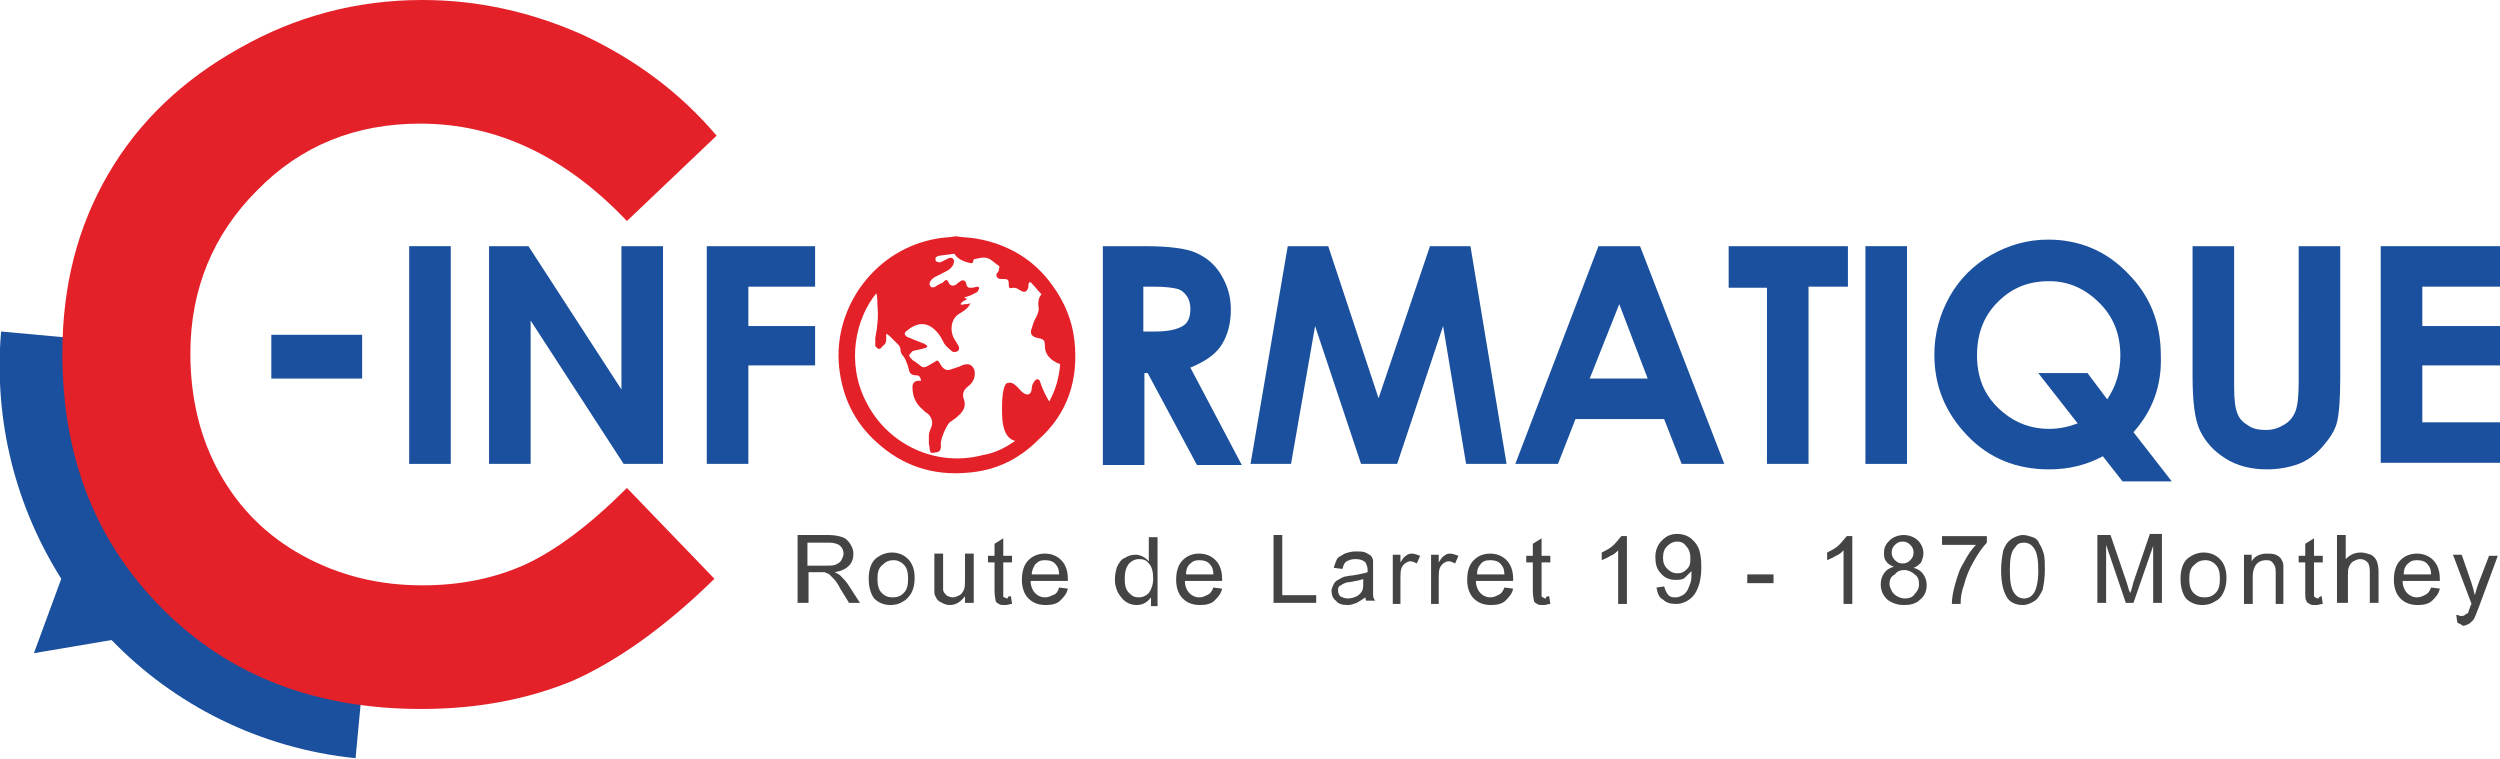 <?xml version="1.0" encoding="utf-8"?>
<!-- Generator: Adobe Illustrator 22.0.1, SVG Export Plug-In . SVG Version: 6.00 Build 0)  -->
<svg version="1.1" id="Calque_1" xmlns="http://www.w3.org/2000/svg" xmlns:xlink="http://www.w3.org/1999/xlink" x="0px" y="0px"
	 viewBox="0 0 228.5 69.4" style="enable-background:new 0 0 228.5 69.4;" xml:space="preserve">
<style type="text/css">
	.st0{fill:#1A509D;}
	.st1{fill:#E42028;}
	.st2{fill:#444445;}
</style>
<g>
	<path class="st0" d="M3.1,59.7l7.1-1.2c5.7,5.9,13.5,9.9,22.3,10.8l1-10.7C19.8,57.3,9.7,45,11,31.3l-10.9-1
		c-0.7,8.3,1.4,16.1,5.5,22.6L3.1,59.7z"/>
	<g>
		<g>
			<path class="st1" d="M65.5,12.4l-8.2,7.8c-5.6-5.9-11.9-8.9-18.9-8.9c-5.9,0-10.9,2-14.9,6.1c-4,4-6.1,9-6.1,14.9
				c0,4.1,0.9,7.8,2.7,11c1.8,3.2,4.3,5.7,7.6,7.5c3.3,1.8,6.9,2.7,10.9,2.7c3.4,0,6.5-0.6,9.4-1.9c2.8-1.3,5.9-3.6,9.3-7l8,8.3
				c-4.6,4.5-8.9,7.5-12.9,9.3c-4.1,1.7-8.7,2.6-13.9,2.6c-9.6,0-17.5-3-23.6-9.1S5.7,41.9,5.7,32.3c0-6.2,1.4-11.6,4.2-16.4
				c2.8-4.8,6.8-8.6,12-11.5C27,1.5,32.6,0,38.6,0c5.1,0,10,1.1,14.7,3.2C58,5.4,62.1,8.4,65.5,12.4z"/>
		</g>
	</g>
	<g>
		<path class="st0" d="M37.4,22.5h3.8v19.9h-3.8V22.5z"/>
		<path class="st0" d="M44.7,22.5h3.6l8.5,13.1V22.5h3.8v19.9H57l-8.5-13.1v13.1h-3.8V22.5z"/>
		<path class="st0" d="M64.6,22.5h9.9v3.7h-6.1v3.6h6.1v3.6h-6.1v9h-3.8V22.5z"/>
		<path class="st0" d="M100.6,22.5h4c2.2,0,3.8,0.2,4.7,0.6c0.9,0.4,1.7,1,2.3,2s0.9,2,0.9,3.2c0,1.3-0.3,2.4-0.9,3.3
			s-1.6,1.5-2.8,2l4.7,8.9h-4.1l-4.5-8.4h-0.3v8.4h-3.8V22.5z M104.4,30.3h1.2c1.2,0,2-0.2,2.5-0.5c0.5-0.3,0.7-0.8,0.7-1.6
			c0-0.4-0.1-0.8-0.3-1.1c-0.2-0.3-0.5-0.6-0.9-0.7c-0.4-0.1-1.1-0.2-2.1-0.2h-1V30.3z"/>
		<path class="st0" d="M117.7,22.5h3.7l4.6,13.9l4.7-13.9h3.7l3.3,19.9H134l-2.1-12.6l-4.2,12.6h-3.3l-4.2-12.6l-2.2,12.6h-3.7
			L117.7,22.5z"/>
		<path class="st0" d="M146.1,22.5h3.8l7.7,19.9h-3.9l-1.6-4.1H144l-1.6,4.1h-3.9L146.1,22.5z M148,27.8l-2.7,6.8h5.3L148,27.8z"/>
		<path class="st0" d="M157.9,22.5h11v3.7h-3.6v16.2h-3.8V26.3h-3.5V22.5z"/>
		<path class="st0" d="M170.5,22.5h3.8v19.9h-3.8V22.5z"/>
		<path class="st0" d="M195,39.5l3.5,4.5H194l-1.8-2.3c-1.5,0.8-3.1,1.2-4.9,1.2c-3,0-5.5-1-7.5-3.1c-2-2.1-3-4.5-3-7.4
			c0-1.9,0.5-3.7,1.4-5.3c0.9-1.6,2.2-2.9,3.8-3.8c1.6-0.9,3.3-1.4,5.2-1.4c2.8,0,5.3,1,7.3,3.1c2,2,3,4.5,3,7.5
			C197.6,35.3,196.7,37.6,195,39.5z M192.6,36.5c0.8-1.2,1.2-2.5,1.2-4c0-1.9-0.6-3.5-1.9-4.8c-1.3-1.3-2.8-2-4.6-2
			c-1.9,0-3.4,0.6-4.7,1.9c-1.3,1.3-1.9,2.9-1.9,4.9c0,2.2,0.8,3.9,2.4,5.2c1.2,1,2.6,1.5,4.2,1.5c0.9,0,1.8-0.2,2.6-0.5l-3.6-4.6
			h4.5L192.6,36.5z"/>
		<path class="st0" d="M200.4,22.5h3.8v12.9c0,1.1,0.1,1.9,0.3,2.4s0.5,0.8,1,1.1c0.4,0.3,1,0.4,1.6,0.4c0.7,0,1.2-0.2,1.7-0.5
			c0.5-0.3,0.8-0.7,1-1.2c0.2-0.5,0.3-1.4,0.3-2.7V22.5h3.8v11.9c0,2-0.1,3.4-0.3,4.2c-0.2,0.8-0.7,1.5-1.3,2.2
			c-0.6,0.7-1.4,1.3-2.2,1.6c-0.8,0.3-1.8,0.5-2.9,0.5c-1.4,0-2.7-0.3-3.8-1c-1.1-0.7-1.8-1.5-2.3-2.5c-0.5-1-0.7-2.7-0.7-5.1V22.5z
			"/>
		<path class="st0" d="M217.6,22.5h10.9v3.7h-7.1v3.6h7.1v3.6h-7.1v5.2h7.1v3.7h-10.9V22.5z"/>
	</g>
	<path class="st1" d="M98.2,31.1c-0.2-1.8-0.9-3.5-2-5c-1.7-2.4-4.1-3.8-7-4.3c-0.6-0.1-1.2-0.1-1.8-0.2h-0.1
		c-0.5,0.1-1.1,0.1-1.6,0.2c-5.6,0.9-9.6,6.2-9,11.8c0.3,2.7,1.4,5,3.4,6.8c2.4,2.2,5.2,3.1,8.4,2.8c2.5-0.2,4.6-1.2,6.4-3
		C97.6,37.8,98.6,34.7,98.2,31.1 M95.9,36.7c-0.3-0.5-0.6-1.1-0.8-1.7c-0.2-0.8-0.8,0-0.8,0.5c0,0.5-0.4,0.9-1.1,0.1
		c-0.7-0.8-0.9-0.6-1.1-0.6c-0.2,0-0.6,0.5-0.5,3.1c0.1,1.8,0.8,2.1,1.2,2.2c-0.9,0.6-1.8,1.1-3,1.3c-4.2,1.1-8.6-0.9-10.6-4.8
		c-1.9-3.6-1-7.7,0.9-10c0.1,0.4,0.1,0.8,0.1,1.1c0.1,1,0,2-0.2,3c0,0.2,0,0.4,0,0.7c0,0.1,0.2,0.2,0.3,0.3c0.1,0,0.3-0.1,0.3-0.2
		C81,31.4,81,31.2,81,31c0-0.1,0-0.3,0-0.5c0.2,0.1,0.3,0.2,0.4,0.3c0.2,0.2,0.5,0.5,0.7,0.7c0.1,0.1,0.2,0.3,0.2,0.4
		c0,0.3,0.1,0.5,0.3,0.7c0.2,0.3,0.3,0.6,0.4,0.9c0,0.1,0.1,0.3,0.1,0.4c0.1,0.3,0.3,0.4,0.6,0.4c0.3,0,0.4,0.1,0.5,0.5
		c-0.1,0-0.2,0-0.2,0c-0.4,0-0.6,0.2-0.6,0.6c0,0.8,0.3,1.5,0.9,2c0.2,0.2,0.3,0.3,0.5,0.4c0.4,0.4,0.5,0.8,0.3,1.3
		c-0.1,0.2-0.2,0.5-0.2,0.7c0,0.2,0,0.5,0,0.8c0.1,0.2,0,0.8,0.3,0.8c0.5-0.1,0.7,0,0.8-0.5c0-0.1,0-0.1,0-0.2
		c-0.1-0.5,0.5-1.8,0.8-2.1c0.3-0.2,0.6-0.4,0.9-0.7c0.4-0.4,0.6-0.8,0.4-1.4c-0.2-0.5,0-0.9,0.4-1.2c0.4-0.3,0.6-0.7,0.6-1.2
		c0-0.5-0.4-0.9-0.8-0.8c-0.2,0-0.4,0.1-0.6,0.2c-0.3,0.1-0.6,0.2-0.9,0.3c-0.4,0.1-0.7-0.2-0.9-0.6c-0.2-0.3-0.2-0.3-0.5-0.1
		c-0.2,0.1-0.5,0.3-0.7,0.4c-0.2,0.1-0.4,0.1-0.6-0.1c-0.1-0.1-0.3-0.2-0.4-0.3c-0.1-0.1-0.2-0.1-0.3-0.2c-0.1-0.1-0.3-0.3-0.3-0.4
		c0-0.1,0.2-0.3,0.3-0.4c0.2-0.1,0.5-0.1,0.8-0.2c0.1,0,0.3-0.1,0.4-0.1c0.2-0.1,0.2-0.2,0-0.3c-0.1-0.1-0.1-0.1-0.2-0.1
		c-0.4-0.2-0.8-0.3-1.2-0.5c-0.1,0-0.2-0.1-0.3-0.1c-0.2-0.2-0.3-0.3-0.1-0.5c0.9-0.8,1.9-1,2.8,0c0.3,0.3,0.5,0.7,0.7,1.1
		c0.2,0.3,0.5,0.5,0.7,0.7c0.1,0.1,0.4,0.1,0.5,0c0.2-0.1,0.2-0.3,0.1-0.5c-0.1-0.2-0.2-0.3-0.3-0.5c-0.5-0.7-0.5-2,0.5-2.5
		c0.3-0.2,0.7-0.4,0.9-0.9c-0.2,0.1-0.3,0.1-0.5,0.1c-0.8,0.2-0.2-0.3,0.1-0.4c0.2-0.1-0.2-0.2-0.2-0.2c0,0,0.3-0.1,0.6-0.2
		c0.2-0.1,0.4-0.2,0.6-0.3c0.1-0.1,0.2-0.3,0.2-0.4c0,0,0,0-0.1-0.1c-0.2,0-0.4,0.1-0.6,0.1c-0.3,0-0.4,0-0.5-0.4
		c0-0.2-0.3-0.4-0.5-0.2c-0.2,0.1-0.3,0.2-0.4,0.3c-0.3,0.2-0.6,0.1-0.7-0.2c-0.1-0.2-0.2-0.3-0.4-0.1c-0.1,0.1-0.2,0.2-0.3,0.2
		c-0.2,0.1-0.4,0.2-0.5,0.3c-0.2,0.1-0.4,0.1-0.5-0.1c-0.1-0.2,0-0.4,0.2-0.6c0.2-0.2,0.5-0.3,0.7-0.4c0.3-0.2,0.7-0.3,1-0.6
		c0.2-0.2,0.3-0.4,0.3-0.7c-0.1-0.2-0.2-0.3-0.5-0.2c-0.2,0.1-0.4,0.2-0.6,0.3c-0.1,0.1-0.3,0.1-0.5,0c-0.1,0-0.1-0.2-0.1-0.3
		c0-0.1,0.1-0.1,0.2-0.2c0.5-0.1,0.9-0.1,1.4-0.2c0.1,0,0.2,0,0.2,0.1c0.3,0.4,0.8,0.6,1.2,0.7c0.4,0.1,0.4,0.1,0.5-0.3
		c0.5-0.1,1-0.3,1.5,0c0.3,0.2,0.5,0.4,0.8,0.6c0.1,0.1,0,0.2,0,0.3c0,0.2-0.1,0.3-0.2,0.4c-0.1,0.3,0.1,0.5,0.4,0.5
		c0.1,0,0.2,0,0.3,0c0.3,0,0.4,0.1,0.4,0.4c0,0.4,0,0.5,0.4,0.4c0.1,0,0.3,0,0.4,0.1c0.1,0,0.1,0.1,0.2,0.1c0.4,0.3,0.7,0.2,0.8-0.3
		c0-0.1,0-0.1,0-0.2c0-0.2,0.2-0.3,0.3-0.1c0.3,0.3,0.6,0.7,0.9,1c-0.3,0.3-0.3,0.7-0.3,1c0.1,0.4,0,0.7-0.2,1.1
		c-0.2,0.3-0.3,0.7-0.4,1c-0.2,0.5,0,0.8,0.6,0.9c0.5,0.1,0.6,0.2,0.6,0.7c0,0.7,0.4,1.2,1,1.5c0.1,0.1,0.3,0.1,0.4,0.2
		C96.8,34.5,96.5,35.6,95.9,36.7"/>
	<g>
		<path class="st2" d="M72.9,55.2v-6.3h2.8c0.6,0,1,0.1,1.3,0.2c0.3,0.1,0.5,0.3,0.7,0.6c0.2,0.3,0.3,0.6,0.3,0.9
			c0,0.4-0.1,0.8-0.4,1.1c-0.3,0.3-0.7,0.5-1.3,0.6c0.2,0.1,0.4,0.2,0.5,0.3c0.2,0.2,0.5,0.5,0.7,0.8l1.1,1.7h-1l-0.8-1.3
			c-0.2-0.4-0.4-0.7-0.6-0.9c-0.2-0.2-0.3-0.3-0.4-0.4c-0.1-0.1-0.3-0.1-0.4-0.2c-0.1,0-0.2,0-0.5,0h-1v2.8H72.9z M73.7,51.7h1.8
			c0.4,0,0.7,0,0.9-0.1c0.2-0.1,0.4-0.2,0.5-0.4s0.2-0.4,0.2-0.6c0-0.3-0.1-0.5-0.3-0.7c-0.2-0.2-0.6-0.3-1-0.3h-2V51.7z"/>
		<path class="st2" d="M79.4,52.9c0-0.8,0.2-1.5,0.7-1.9c0.4-0.3,0.9-0.5,1.4-0.5c0.6,0,1.1,0.2,1.5,0.6c0.4,0.4,0.6,1,0.6,1.7
			c0,0.6-0.1,1-0.3,1.4c-0.2,0.3-0.4,0.6-0.8,0.8c-0.3,0.2-0.7,0.3-1.1,0.3c-0.6,0-1.1-0.2-1.5-0.6C79.6,54.3,79.4,53.7,79.4,52.9z
			 M80.2,52.9c0,0.6,0.1,1,0.4,1.3c0.3,0.3,0.6,0.4,1,0.4c0.4,0,0.7-0.1,1-0.4c0.3-0.3,0.4-0.7,0.4-1.3c0-0.6-0.1-1-0.4-1.3
			c-0.3-0.3-0.6-0.4-0.9-0.4c-0.4,0-0.7,0.1-1,0.4C80.3,51.9,80.2,52.3,80.2,52.9z"/>
		<path class="st2" d="M88.2,55.2v-0.7c-0.4,0.5-0.8,0.8-1.4,0.8c-0.3,0-0.5-0.1-0.7-0.2c-0.2-0.1-0.4-0.2-0.5-0.4
			c-0.1-0.2-0.2-0.3-0.2-0.6c0-0.2,0-0.4,0-0.7v-2.8h0.8v2.5c0,0.4,0,0.7,0,0.8c0,0.2,0.2,0.4,0.3,0.5s0.4,0.2,0.6,0.2
			s0.4-0.1,0.6-0.2c0.2-0.1,0.3-0.3,0.4-0.5c0.1-0.2,0.1-0.5,0.1-0.9v-2.4h0.8v4.5H88.2z"/>
		<path class="st2" d="M92.4,54.5l0.1,0.7c-0.2,0-0.4,0.1-0.6,0.1c-0.3,0-0.5,0-0.6-0.1c-0.2-0.1-0.3-0.2-0.3-0.3s-0.1-0.4-0.1-0.9
			v-2.6h-0.6v-0.6h0.6v-1.1l0.8-0.5v1.6h0.8v0.6h-0.8v2.7c0,0.2,0,0.4,0,0.4c0,0.1,0.1,0.1,0.1,0.1c0.1,0,0.1,0.1,0.3,0.1
			C92.1,54.5,92.2,54.5,92.4,54.5z"/>
		<path class="st2" d="M96.8,53.7l0.8,0.1c-0.1,0.5-0.4,0.8-0.7,1.1c-0.3,0.3-0.8,0.4-1.3,0.4c-0.7,0-1.2-0.2-1.6-0.6
			c-0.4-0.4-0.6-1-0.6-1.7c0-0.8,0.2-1.4,0.6-1.8c0.4-0.4,0.9-0.6,1.5-0.6c0.6,0,1.1,0.2,1.5,0.6c0.4,0.4,0.6,1,0.6,1.7
			c0,0,0,0.1,0,0.2h-3.4c0,0.5,0.2,0.9,0.4,1.1c0.3,0.3,0.6,0.4,0.9,0.4c0.3,0,0.5-0.1,0.7-0.2C96.6,54.3,96.7,54,96.8,53.7z
			 M94.3,52.5h2.5c0-0.4-0.1-0.7-0.3-0.9c-0.2-0.3-0.6-0.4-1-0.4c-0.4,0-0.6,0.1-0.9,0.4C94.5,51.8,94.3,52.1,94.3,52.5z"/>
		<path class="st2" d="M105.2,55.2v-0.6c-0.3,0.4-0.7,0.7-1.3,0.7c-0.4,0-0.7-0.1-1-0.3s-0.5-0.5-0.7-0.8c-0.2-0.4-0.3-0.8-0.3-1.2
			c0-0.5,0.1-0.9,0.2-1.2c0.2-0.4,0.4-0.7,0.7-0.8c0.3-0.2,0.6-0.3,1-0.3c0.3,0,0.5,0.1,0.7,0.2s0.4,0.3,0.5,0.4v-2.2h0.8v6.3H105.2
			z M102.8,52.9c0,0.6,0.1,1,0.4,1.3s0.5,0.4,0.9,0.4c0.3,0,0.6-0.1,0.9-0.4c0.2-0.3,0.4-0.7,0.4-1.3c0-0.6-0.1-1.1-0.4-1.4
			c-0.2-0.3-0.5-0.4-0.9-0.4c-0.3,0-0.6,0.1-0.9,0.4C102.9,51.9,102.8,52.3,102.8,52.9z"/>
		<path class="st2" d="M110.9,53.7l0.8,0.1c-0.1,0.5-0.4,0.8-0.7,1.1c-0.3,0.3-0.8,0.4-1.3,0.4c-0.7,0-1.2-0.2-1.6-0.6
			c-0.4-0.4-0.6-1-0.6-1.7c0-0.8,0.2-1.4,0.6-1.8c0.4-0.4,0.9-0.6,1.5-0.6c0.6,0,1.1,0.2,1.5,0.6c0.4,0.4,0.6,1,0.6,1.7
			c0,0,0,0.1,0,0.2h-3.4c0,0.5,0.2,0.9,0.4,1.1c0.3,0.3,0.6,0.4,0.9,0.4c0.3,0,0.5-0.1,0.7-0.2C110.6,54.3,110.8,54,110.9,53.7z
			 M108.4,52.5h2.5c0-0.4-0.1-0.7-0.3-0.9c-0.2-0.3-0.6-0.4-1-0.4c-0.4,0-0.6,0.1-0.9,0.4C108.5,51.8,108.4,52.1,108.4,52.5z"/>
		<path class="st2" d="M116.4,55.2v-6.3h0.8v5.5h3.1v0.7H116.4z"/>
		<path class="st2" d="M124.8,54.6c-0.3,0.2-0.6,0.4-0.8,0.5c-0.3,0.1-0.5,0.2-0.8,0.2c-0.5,0-0.9-0.1-1.1-0.4
			c-0.3-0.2-0.4-0.6-0.4-0.9c0-0.2,0.1-0.4,0.2-0.6c0.1-0.2,0.2-0.3,0.4-0.4c0.2-0.1,0.3-0.2,0.6-0.3c0.2,0,0.4-0.1,0.7-0.1
			c0.6-0.1,1.1-0.2,1.4-0.3c0-0.1,0-0.2,0-0.2c0-0.3-0.1-0.5-0.2-0.7c-0.2-0.2-0.5-0.3-0.9-0.3c-0.4,0-0.6,0.1-0.8,0.2
			c-0.2,0.1-0.3,0.3-0.4,0.7l-0.8-0.1c0.1-0.3,0.2-0.6,0.3-0.8s0.4-0.3,0.7-0.5c0.3-0.1,0.6-0.2,1-0.2c0.4,0,0.7,0,0.9,0.1
			c0.2,0.1,0.4,0.2,0.5,0.3c0.1,0.1,0.2,0.3,0.2,0.5c0,0.1,0,0.4,0,0.7v1c0,0.7,0,1.2,0,1.4c0,0.2,0.1,0.4,0.2,0.5h-0.8
			C124.9,55,124.8,54.8,124.8,54.6z M124.7,52.9c-0.3,0.1-0.7,0.2-1.3,0.3c-0.3,0-0.5,0.1-0.7,0.2c-0.1,0.1-0.2,0.1-0.3,0.2
			s-0.1,0.2-0.1,0.4c0,0.2,0.1,0.4,0.2,0.5c0.2,0.1,0.4,0.2,0.7,0.2c0.3,0,0.6-0.1,0.8-0.2c0.2-0.1,0.4-0.3,0.5-0.5
			c0.1-0.2,0.1-0.4,0.1-0.8V52.9z"/>
		<path class="st2" d="M127.3,55.2v-4.5h0.7v0.7c0.2-0.3,0.3-0.5,0.5-0.6c0.1-0.1,0.3-0.2,0.5-0.2c0.3,0,0.5,0.1,0.8,0.2l-0.3,0.7
			c-0.2-0.1-0.4-0.2-0.6-0.2c-0.2,0-0.3,0.1-0.5,0.2c-0.1,0.1-0.2,0.2-0.3,0.4c-0.1,0.3-0.1,0.6-0.1,0.9v2.4H127.3z"/>
		<path class="st2" d="M130.8,55.2v-4.5h0.7v0.7c0.2-0.3,0.3-0.5,0.5-0.6c0.1-0.1,0.3-0.2,0.5-0.2c0.3,0,0.5,0.1,0.8,0.2l-0.3,0.7
			c-0.2-0.1-0.4-0.2-0.6-0.2c-0.2,0-0.3,0.1-0.5,0.2c-0.1,0.1-0.2,0.2-0.3,0.4c-0.1,0.3-0.1,0.6-0.1,0.9v2.4H130.8z"/>
		<path class="st2" d="M137.5,53.7l0.8,0.1c-0.1,0.5-0.4,0.8-0.7,1.1c-0.3,0.3-0.8,0.4-1.3,0.4c-0.7,0-1.2-0.2-1.6-0.6
			c-0.4-0.4-0.6-1-0.6-1.7c0-0.8,0.2-1.4,0.6-1.8c0.4-0.4,0.9-0.6,1.5-0.6c0.6,0,1.1,0.2,1.5,0.6c0.4,0.4,0.6,1,0.6,1.7
			c0,0,0,0.1,0,0.2h-3.4c0,0.5,0.2,0.9,0.4,1.1c0.3,0.3,0.6,0.4,0.9,0.4c0.3,0,0.5-0.1,0.7-0.2C137.2,54.3,137.4,54,137.5,53.7z
			 M135,52.5h2.5c0-0.4-0.1-0.7-0.3-0.9c-0.2-0.3-0.6-0.4-1-0.4c-0.4,0-0.7,0.1-0.9,0.4C135.1,51.8,135,52.1,135,52.5z"/>
		<path class="st2" d="M141.6,54.5l0.1,0.7c-0.2,0-0.4,0.1-0.6,0.1c-0.3,0-0.5,0-0.6-0.1c-0.2-0.1-0.3-0.2-0.3-0.3s-0.1-0.4-0.1-0.9
			v-2.6h-0.6v-0.6h0.6v-1.1l0.8-0.5v1.6h0.8v0.6h-0.8v2.7c0,0.2,0,0.4,0,0.4s0.1,0.1,0.1,0.1c0.1,0,0.1,0.1,0.3,0.1
			C141.3,54.5,141.4,54.5,141.6,54.5z"/>
		<path class="st2" d="M148.7,55.2h-0.8v-4.9c-0.2,0.2-0.4,0.4-0.7,0.5c-0.3,0.2-0.6,0.3-0.8,0.4v-0.7c0.4-0.2,0.8-0.4,1.1-0.7
			c0.3-0.3,0.5-0.6,0.7-0.8h0.5V55.2z"/>
		<path class="st2" d="M151.4,53.7l0.7-0.1c0.1,0.3,0.2,0.6,0.4,0.8c0.2,0.2,0.4,0.2,0.7,0.2c0.2,0,0.4-0.1,0.6-0.2
			c0.2-0.1,0.3-0.3,0.4-0.4c0.1-0.2,0.2-0.4,0.3-0.7c0.1-0.3,0.1-0.6,0.1-0.9c0,0,0-0.1,0-0.2c-0.2,0.2-0.4,0.4-0.6,0.6
			s-0.6,0.2-0.9,0.2c-0.5,0-1-0.2-1.3-0.6c-0.4-0.4-0.5-0.9-0.5-1.5c0-0.6,0.2-1.1,0.6-1.5c0.4-0.4,0.8-0.6,1.4-0.6
			c0.4,0,0.8,0.1,1.1,0.3c0.3,0.2,0.6,0.5,0.8,0.9c0.2,0.4,0.3,1,0.3,1.8c0,0.8-0.1,1.4-0.3,1.9c-0.2,0.5-0.4,0.8-0.8,1.1
			c-0.3,0.2-0.7,0.4-1.2,0.4c-0.5,0-0.9-0.1-1.2-0.4C151.6,54.6,151.5,54.2,151.4,53.7z M154.5,51c0-0.4-0.1-0.8-0.4-1.1
			c-0.2-0.3-0.5-0.4-0.8-0.4c-0.3,0-0.6,0.1-0.9,0.4c-0.3,0.3-0.4,0.6-0.4,1.1c0,0.4,0.1,0.7,0.4,1c0.2,0.2,0.5,0.4,0.9,0.4
			c0.4,0,0.6-0.1,0.9-0.4S154.5,51.4,154.5,51z"/>
		<path class="st2" d="M159.7,53.3v-0.8h2.4v0.8H159.7z"/>
		<path class="st2" d="M169.3,55.2h-0.8v-4.9c-0.2,0.2-0.4,0.4-0.7,0.5c-0.3,0.2-0.6,0.3-0.8,0.4v-0.7c0.4-0.2,0.8-0.4,1.1-0.7
			s0.5-0.6,0.7-0.8h0.5V55.2z"/>
		<path class="st2" d="M173.1,51.8c-0.3-0.1-0.6-0.3-0.7-0.5c-0.2-0.2-0.2-0.5-0.2-0.8c0-0.5,0.2-0.8,0.5-1.1
			c0.3-0.3,0.8-0.5,1.3-0.5c0.5,0,1,0.2,1.3,0.5c0.3,0.3,0.5,0.7,0.5,1.2c0,0.3-0.1,0.5-0.2,0.8c-0.2,0.2-0.4,0.4-0.7,0.5
			c0.4,0.1,0.7,0.3,0.9,0.6c0.2,0.3,0.3,0.6,0.3,1c0,0.5-0.2,1-0.6,1.3c-0.4,0.4-0.9,0.5-1.5,0.5c-0.6,0-1.1-0.2-1.5-0.5
			c-0.4-0.4-0.6-0.8-0.6-1.4c0-0.4,0.1-0.7,0.3-1C172.4,52.1,172.7,51.9,173.1,51.8z M172.7,53.4c0,0.2,0.1,0.4,0.2,0.6
			c0.1,0.2,0.3,0.4,0.5,0.5c0.2,0.1,0.4,0.2,0.7,0.2c0.4,0,0.7-0.1,0.9-0.4c0.2-0.2,0.4-0.5,0.4-0.9c0-0.4-0.1-0.7-0.4-0.9
			c-0.2-0.2-0.6-0.4-0.9-0.4c-0.4,0-0.7,0.1-0.9,0.4C172.8,52.7,172.7,53,172.7,53.4z M172.9,50.5c0,0.3,0.1,0.5,0.3,0.7
			c0.2,0.2,0.4,0.3,0.7,0.3c0.3,0,0.5-0.1,0.7-0.3c0.2-0.2,0.3-0.4,0.3-0.7c0-0.3-0.1-0.5-0.3-0.7c-0.2-0.2-0.4-0.3-0.7-0.3
			c-0.3,0-0.5,0.1-0.7,0.3C173,50,172.9,50.2,172.9,50.5z"/>
		<path class="st2" d="M177.5,49.7V49h4.1v0.6c-0.4,0.4-0.8,1-1.2,1.7c-0.4,0.7-0.7,1.4-0.9,2.2c-0.2,0.5-0.3,1.1-0.3,1.7h-0.8
			c0-0.5,0.1-1.1,0.3-1.8c0.2-0.7,0.4-1.4,0.8-2c0.3-0.6,0.7-1.2,1.1-1.6H177.5z"/>
		<path class="st2" d="M182.9,52.1c0-0.7,0.1-1.3,0.2-1.8c0.2-0.5,0.4-0.8,0.7-1c0.3-0.2,0.7-0.4,1.1-0.4c0.3,0,0.6,0.1,0.9,0.2
			c0.3,0.1,0.5,0.3,0.6,0.6c0.2,0.3,0.3,0.6,0.4,0.9c0.1,0.4,0.1,0.9,0.1,1.5c0,0.7-0.1,1.3-0.2,1.8c-0.2,0.4-0.4,0.8-0.7,1
			c-0.3,0.2-0.7,0.4-1.1,0.4c-0.6,0-1.1-0.2-1.4-0.6C183.1,54.1,182.9,53.3,182.9,52.1z M183.7,52.1c0,1,0.1,1.7,0.4,2.1
			c0.2,0.3,0.5,0.5,0.9,0.5c0.4,0,0.7-0.2,0.9-0.5c0.2-0.3,0.4-1,0.4-2c0-1-0.1-1.7-0.4-2.1c-0.2-0.3-0.5-0.5-0.9-0.5
			c-0.4,0-0.6,0.1-0.8,0.4C183.8,50.4,183.7,51.1,183.7,52.1z"/>
		<path class="st2" d="M191.7,55.2v-6.3h1.2l1.5,4.4c0.1,0.4,0.2,0.7,0.3,0.9c0.1-0.2,0.2-0.6,0.3-1l1.5-4.4h1.1v6.3h-0.8v-5.2
			l-1.8,5.2h-0.7l-1.8-5.3v5.3H191.7z"/>
		<path class="st2" d="M199.3,52.9c0-0.8,0.2-1.5,0.7-1.9c0.4-0.3,0.9-0.5,1.4-0.5c0.6,0,1.1,0.2,1.5,0.6c0.4,0.4,0.6,1,0.6,1.7
			c0,0.6-0.1,1-0.3,1.4s-0.4,0.6-0.8,0.8c-0.3,0.2-0.7,0.3-1.1,0.3c-0.6,0-1.1-0.2-1.5-0.6C199.5,54.3,199.3,53.7,199.3,52.9z
			 M200.1,52.9c0,0.6,0.1,1,0.4,1.3c0.3,0.3,0.6,0.4,1,0.4c0.4,0,0.7-0.1,1-0.4s0.4-0.7,0.4-1.3c0-0.6-0.1-1-0.4-1.3
			c-0.3-0.3-0.6-0.4-0.9-0.4c-0.4,0-0.7,0.1-1,0.4C200.2,51.9,200.1,52.3,200.1,52.9z"/>
		<path class="st2" d="M205.1,55.2v-4.5h0.7v0.6c0.3-0.5,0.8-0.7,1.4-0.7c0.3,0,0.5,0,0.8,0.1c0.2,0.1,0.4,0.2,0.5,0.4
			c0.1,0.2,0.2,0.3,0.2,0.6c0,0.1,0,0.4,0,0.7v2.8H208v-2.8c0-0.3,0-0.5-0.1-0.7c-0.1-0.2-0.2-0.3-0.3-0.4c-0.2-0.1-0.3-0.1-0.5-0.1
			c-0.3,0-0.6,0.1-0.8,0.3c-0.2,0.2-0.4,0.6-0.4,1.2v2.5H205.1z"/>
		<path class="st2" d="M212.2,54.5l0.1,0.7c-0.2,0-0.4,0.1-0.6,0.1c-0.3,0-0.5,0-0.6-0.1c-0.2-0.1-0.3-0.2-0.3-0.3
			c-0.1-0.1-0.1-0.4-0.1-0.9v-2.6h-0.6v-0.6h0.6v-1.1l0.8-0.5v1.6h0.8v0.6h-0.8v2.7c0,0.2,0,0.4,0,0.4s0.1,0.1,0.1,0.1
			c0.1,0,0.1,0.1,0.3,0.1C212,54.5,212.1,54.5,212.2,54.5z"/>
		<path class="st2" d="M213.6,55.2v-6.3h0.8v2.2c0.4-0.4,0.8-0.6,1.4-0.6c0.3,0,0.6,0.1,0.9,0.2c0.2,0.1,0.4,0.3,0.5,0.5
			c0.1,0.2,0.2,0.6,0.2,1v2.9h-0.8v-2.9c0-0.4-0.1-0.7-0.2-0.8c-0.2-0.2-0.4-0.3-0.7-0.3c-0.2,0-0.4,0.1-0.6,0.2
			c-0.2,0.1-0.3,0.3-0.4,0.5c-0.1,0.2-0.1,0.5-0.1,0.8v2.5H213.6z"/>
		<path class="st2" d="M222.2,53.7l0.8,0.1c-0.1,0.5-0.4,0.8-0.7,1.1s-0.8,0.4-1.3,0.4c-0.7,0-1.2-0.2-1.6-0.6
			c-0.4-0.4-0.6-1-0.6-1.7c0-0.8,0.2-1.4,0.6-1.8c0.4-0.4,0.9-0.6,1.5-0.6c0.6,0,1.1,0.2,1.5,0.6c0.4,0.4,0.6,1,0.6,1.7
			c0,0,0,0.1,0,0.2h-3.4c0,0.5,0.2,0.9,0.4,1.1c0.3,0.3,0.6,0.4,0.9,0.4c0.3,0,0.5-0.1,0.7-0.2C221.9,54.3,222.1,54,222.2,53.7z
			 M219.7,52.5h2.5c0-0.4-0.1-0.7-0.3-0.9c-0.2-0.3-0.6-0.4-1-0.4c-0.4,0-0.6,0.1-0.9,0.4C219.8,51.8,219.7,52.1,219.7,52.5z"/>
		<path class="st2" d="M224.6,56.9l-0.1-0.7c0.2,0,0.3,0.1,0.4,0.1c0.2,0,0.3,0,0.4-0.1c0.1-0.1,0.2-0.1,0.3-0.2
			c0-0.1,0.1-0.3,0.2-0.6c0,0,0-0.1,0.1-0.2l-1.7-4.5h0.8l0.9,2.6c0.1,0.3,0.2,0.7,0.3,1.1c0.1-0.4,0.2-0.7,0.3-1l1-2.6h0.8
			l-1.7,4.6c-0.2,0.5-0.3,0.8-0.4,1c-0.1,0.3-0.3,0.4-0.5,0.6c-0.2,0.1-0.4,0.2-0.6,0.2C224.9,57,224.7,57,224.6,56.9z"/>
	</g>
	<rect x="24.8" y="30.6" class="st0" width="8.3" height="4"/>
</g>
</svg>
